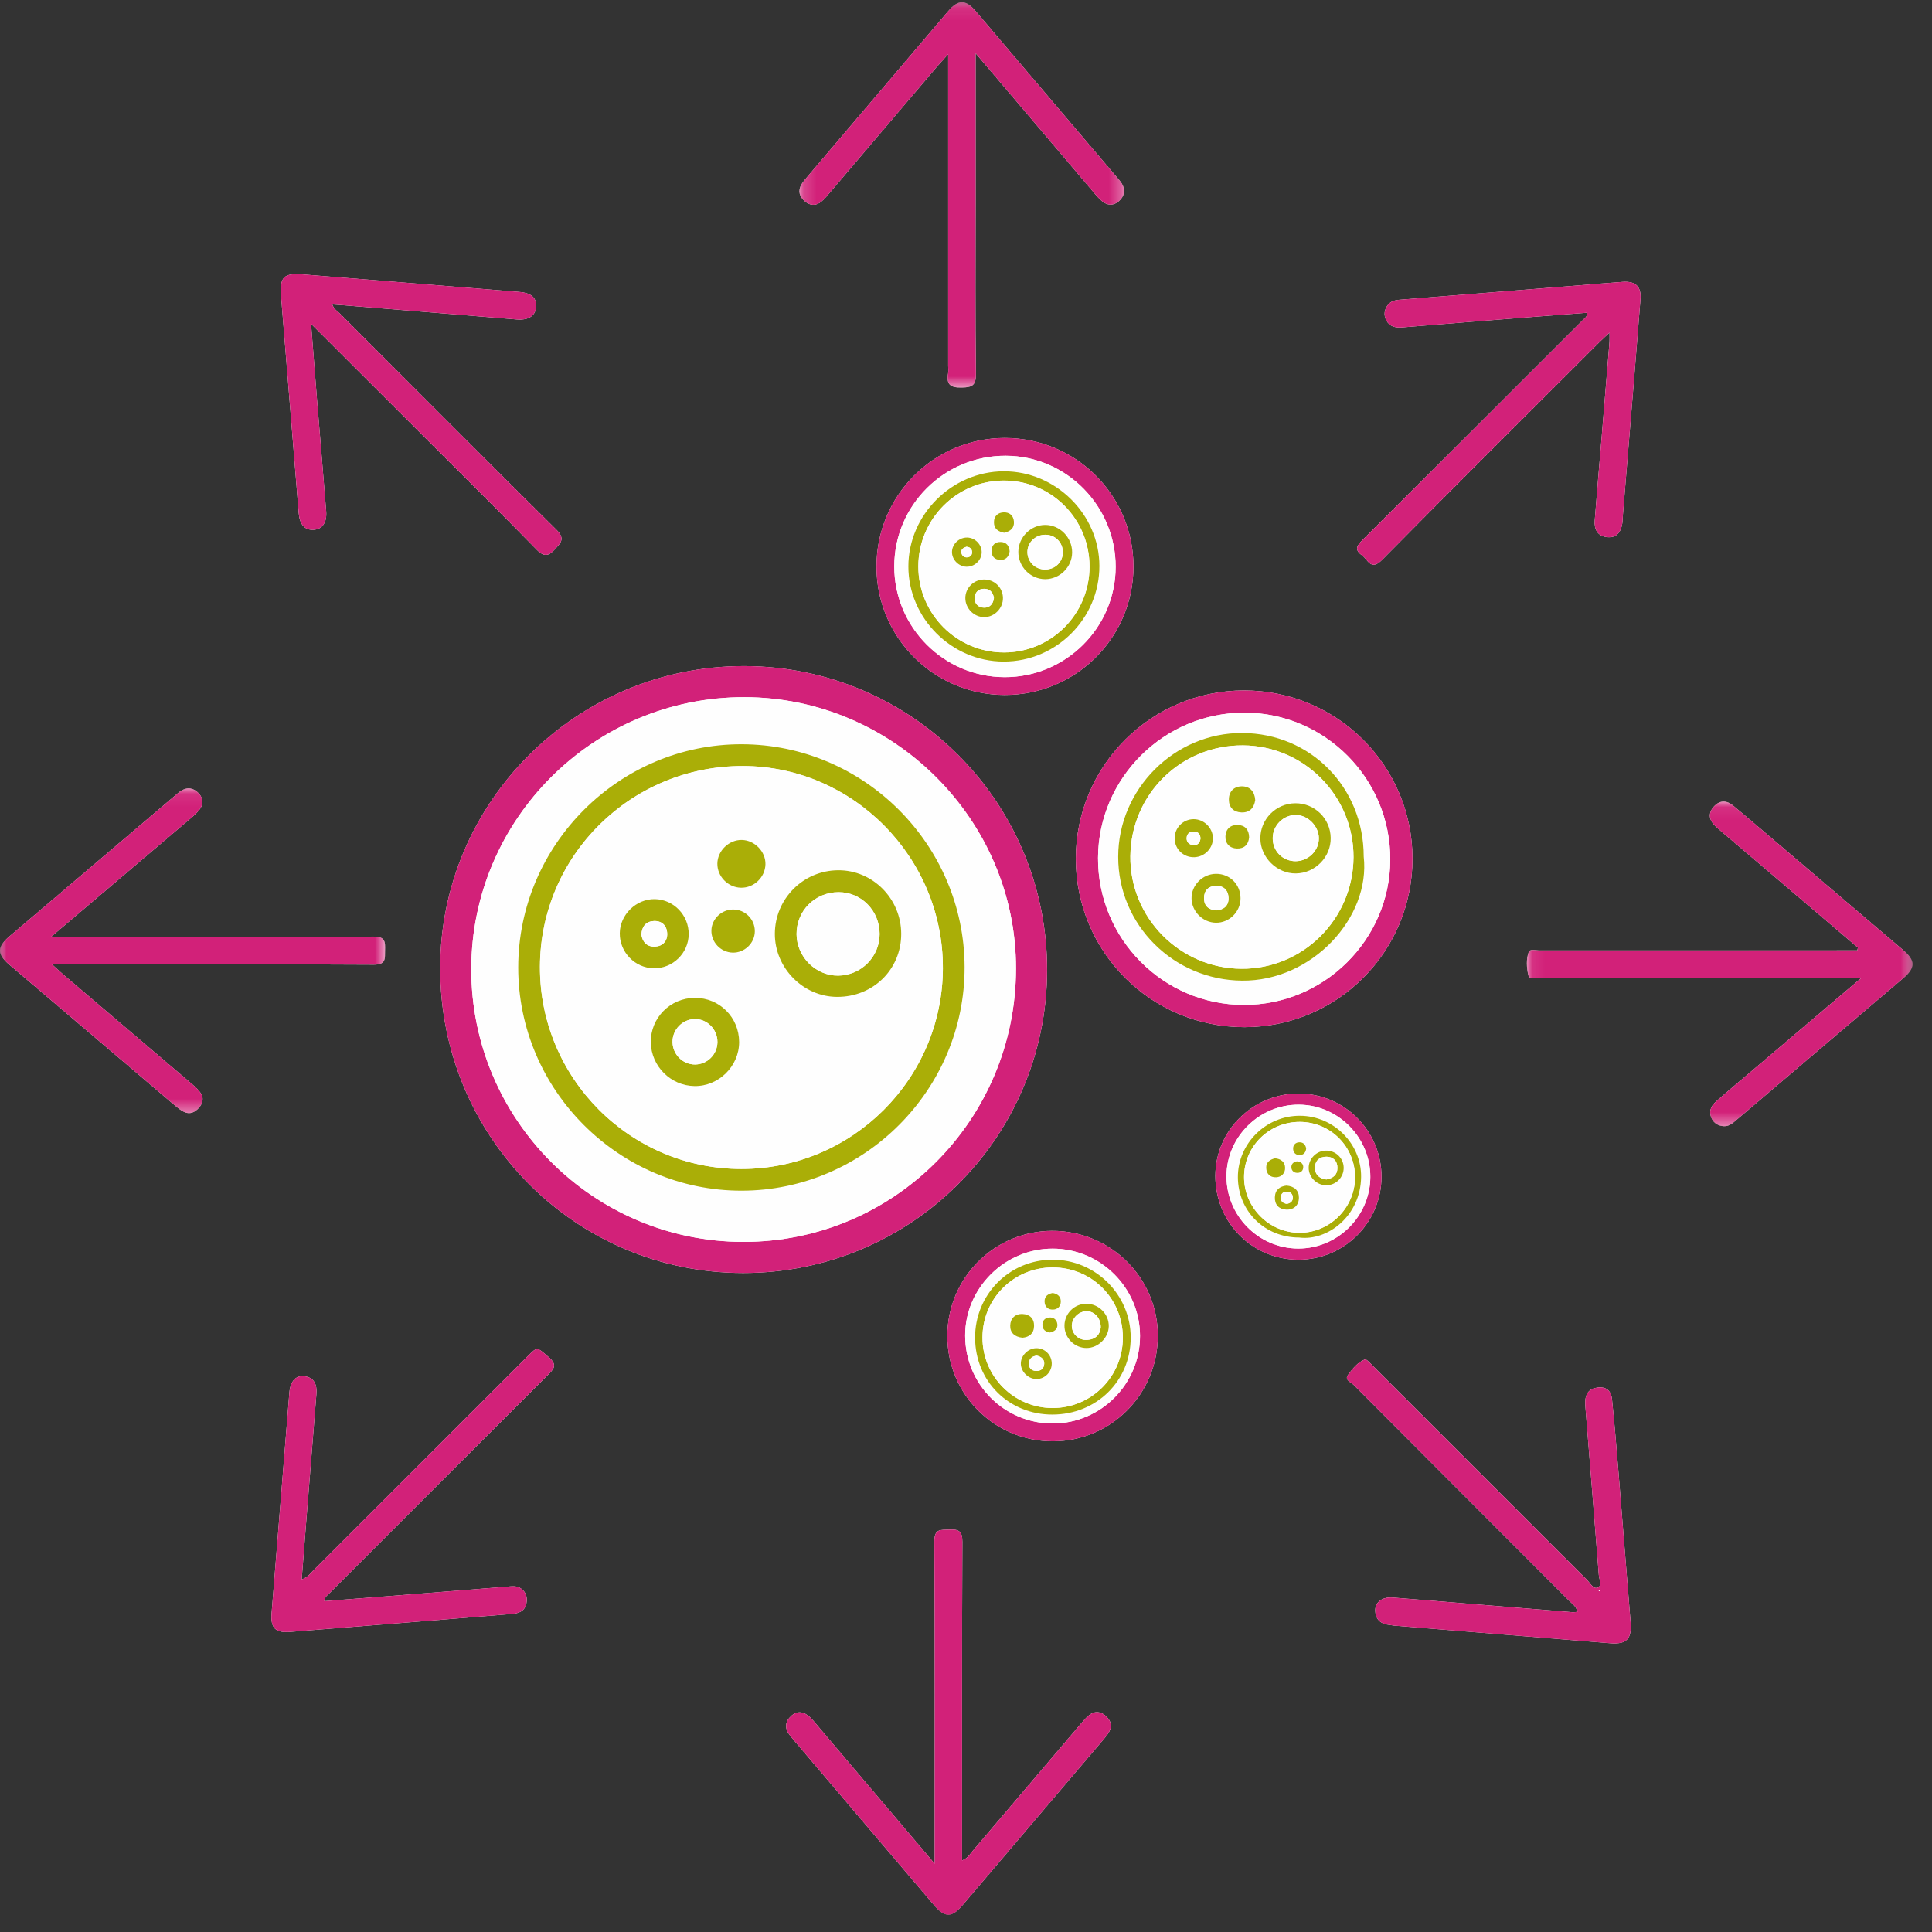 <svg xmlns="http://www.w3.org/2000/svg" xmlns:xlink="http://www.w3.org/1999/xlink" width="152" height="152" viewBox="0 0 152 152">
    <rect x="0" y="0" width="152" height="152" fill="#333333" stroke="none"/>
    <defs>
        <path id="62b3qs0z9a" d="M0 0.077L150.465 0.077 150.465 150.543 0 150.543z"/>
        <path id="wara7drobc" d="M0.075 0.067L30.414 0.067 30.414 25.606 0.075 25.606z"/>
        <path id="e57c06ocwe" d="M0 0.075L30.297 0.075 30.297 25.621 0 25.621z"/>
        <path id="1le6flbaag" d="M0.167 0.077L25.711 0.077 25.711 30.395 0.167 30.395z"/>
    </defs>
    <g fill="none" fill-rule="evenodd">
        <g>
            <g>
                <g>
                    <g>
                        <g>
                            <g>
                                <g transform="translate(-138 -1308) translate(59 464) translate(0 222) translate(0 124) translate(79 69) translate(0 429) translate(0 .097)">
                                    <mask id="36d2yg7amb" fill="#fff">
                                        <use xlink:href="#62b3qs0z9a"/>
                                    </mask>
                                    <path fill="#FEFEFE" d="M102.166 99.01c3.598-.006 6.52-2.93 6.523-6.53.004-3.599-2.915-6.532-6.508-6.542-3.606-.01-6.563 2.911-6.565 6.484-.002 3.664 2.911 6.593 6.55 6.588zm-19.383-2.27c-4.555.012-8.245 3.708-8.25 8.264-.006 4.596 3.708 8.304 8.308 8.293 4.588-.01 8.274-3.742 8.25-8.351-.025-4.543-3.744-8.216-8.308-8.205zm-3.73-62.379c-5.592.005-10.108 4.542-10.096 10.144.011 5.55 4.528 10.064 10.078 10.073 5.602.01 10.136-4.507 10.139-10.1.003-5.595-4.525-10.121-10.122-10.117zm32.075 33.083c-.009-7.303-5.94-13.22-13.25-13.22-7.306.002-13.234 5.924-13.24 13.229-.005 7.347 5.938 13.277 13.293 13.261 7.298-.015 13.205-5.956 13.197-13.27zM76.754 4.089c3.098 3.651 6.04 7.12 8.986 10.587.3.353.589.725.935 1.028.413.361.905.417 1.344.033.443-.388.556-.874.234-1.403-.105-.172-.246-.323-.377-.478C84.174 9.5 80.472 5.142 76.767.787c-.807-.95-1.368-.945-2.177.006-3.705 4.354-7.41 8.708-11.113 13.064-.15.177-.304.355-.421.552-.3.506-.167.955.253 1.32.431.374.902.386 1.339.011.24-.206.446-.455.652-.698 2.803-3.293 5.603-6.588 8.405-9.882.234-.274.482-.535.893-.99v24.506c0 .203.029.411-.005.608-.151.875.18 1.13 1.072 1.11.837-.018 1.125-.165 1.113-1.088-.056-4.47-.024-8.94-.024-13.41V4.088zM4.011 73.614c3.662-3.107 7.134-6.051 10.603-9 .353-.3.724-.59 1.024-.938.359-.418.4-.913.008-1.343-.397-.436-.886-.537-1.409-.207-.17.108-.32.25-.475.38C9.427 66.19 5.092 69.874.759 73.559c-1.004.854-1.01 1.4-.029 2.235 4.354 3.705 8.709 7.41 13.066 11.111.198.168.406.332.634.452.493.26.901.07 1.234-.313.32-.37.382-.803.086-1.199-.222-.297-.518-.545-.804-.789-3.291-2.804-6.587-5.603-9.88-8.406-.271-.23-.53-.475-.98-.879H5.28c8.042 0 16.083-.02 24.124.026.988.006.876-.483.89-1.114.015-.666.039-1.097-.912-1.092-8.07.045-16.14.025-24.21.024H4.01zm142.16.843l-.046.22h-1.003c-8.012 0-16.024-.002-24.036.003-.282 0-.722-.133-.814.121-.207.571-.168 1.22-.036 1.801.097.426.597.219.91.219 8.07.013 16.14.01 24.21.011h1.094l-9.32 7.914c-.73.62-1.465 1.233-2.178 1.873-.374.337-.517.778-.293 1.262.185.402.54.605.974.625.446.02.742-.288 1.051-.55 4.357-3.702 8.714-7.404 13.069-11.108.951-.81.948-1.37-.001-2.178-3.69-3.141-7.382-6.281-11.074-9.421-.774-.659-1.544-1.32-2.327-1.967-.534-.441-1.075-.428-1.534.104-.47.545-.336 1.073.158 1.53.34.317.7.611 1.053.912l10.143 8.63zm-72.635 72.074c-3.096-3.648-6.024-7.1-8.954-10.55-.282-.331-.549-.68-.863-.98-.45-.428-.981-.547-1.476-.091-.464.428-.531.947-.132 1.478.105.139.216.273.329.406 3.683 4.334 7.366 8.67 11.05 13.003.847.995 1.393.994 2.237.002 3.685-4.332 7.37-8.665 11.054-13 .168-.198.344-.398.47-.622.29-.516.125-.956-.3-1.309-.41-.34-.858-.354-1.271-.018-.245.2-.454.449-.66.691-2.822 3.315-5.639 6.634-8.462 9.947-.229.268-.405.608-.866.789v-1.032c0-8.012-.016-16.024.023-24.036.004-.869-.31-1.001-1.042-.963-.651.035-1.168-.095-1.162.933.048 8.07.025 16.14.025 24.21v1.142zm53.093-120.457c0 .35.013.54-.002.73-.2 2.458-.403 4.916-.607 7.374-.185 2.227-.386 4.452-.555 6.68-.051.684.22 1.226.975 1.303.76.076 1.09-.408 1.195-1.09.03-.2.026-.406.042-.608l.442-5.38c.317-3.875.645-7.75.944-11.627.079-1.018-.385-1.446-1.402-1.376-1.124.077-2.245.18-3.368.27-4.633.37-9.266.738-13.9 1.114-.429.034-.89.037-1.192.42-.294.371-.359.804-.133 1.225.267.497.721.595 1.262.55 3.568-.296 7.138-.576 10.707-.859 1.272-.1 2.545-.195 3.82-.292.023.327-.16.409-.274.523-5.79 5.789-11.58 11.58-17.386 17.352-.45.446-.66.771-.043 1.208.48.34.689 1.262 1.587.352 5.673-5.742 11.398-11.432 17.108-17.138.217-.216.447-.42.78-.73zm-2.52 100.64c-.169.014-.28.038-.389.029-2.733-.221-5.465-.445-8.198-.669-1.985-.162-3.969-.334-5.954-.484-.798-.06-1.37.35-1.37.99.002.726.426 1.102 1.141 1.165.115.01.228.044.343.053 5.666.464 11.332.929 16.999 1.385 1.309.106 1.713-.346 1.604-1.675-.33-3.991-.64-7.984-.966-11.976-.152-1.85-.305-3.701-.495-5.549-.064-.623-.42-.998-1.122-.915-.667.08-.965.467-.982 1.104-.007.26.018.523.04.783.343 4.281.693 8.562 1.025 12.844.026.345.288.86-.096 1.013-.34.136-.591-.372-.847-.627-5.61-5.6-11.212-11.206-16.82-16.808-.201-.201-.516-.568-.644-.517-.572.227-.969.736-1.324 1.214-.297.4.242.58.451.79 5.655 5.679 11.323 11.342 16.985 17.013.217.218.51.384.62.837zM24.474 25.38l8.977 8.965c2.936 2.934 5.89 5.853 8.792 8.82.582.596.957.46 1.408-.043.423-.47.861-.814.138-1.529C38.09 35.961 32.44 30.28 26.78 24.61c-.216-.216-.514-.372-.636-.756.35.025.663.044.974.07 4.517.371 9.034.748 13.551 1.113.9.073 1.438-.284 1.501-.938.073-.753-.344-1.148-1.325-1.229-5.67-.462-11.338-.924-17.008-1.377-1.533-.123-1.847.212-1.721 1.756L23.5 40.254c.074.91.469 1.365 1.161 1.33.688-.035 1.072-.563 1.002-1.454-.23-2.893-.478-5.784-.713-8.676-.16-1.958-.308-3.916-.478-6.075zm-.738 98.785c.125-1.593.24-3.095.36-4.597.264-3.326.531-6.652.797-9.979.057-.72-.143-1.303-.943-1.41-.683-.09-1.11.408-1.184 1.3-.47 5.785-.937 11.57-1.399 17.355-.092 1.152.309 1.548 1.445 1.458 3.282-.26 6.563-.525 9.845-.79 2.534-.204 5.067-.411 7.6-.62.557-.045 1.042-.222 1.16-.846.084-.452-.02-.868-.427-1.156-.337-.239-.714-.177-1.087-.147-3.166.253-6.333.508-9.5.76-1.62.13-3.241.253-4.886.38.042-.359.239-.46.378-.6 5.707-5.708 11.412-11.419 17.13-17.118.485-.483.91-.825.143-1.48-.925-.789-.877-.846-1.631-.092-5.627 5.625-11.252 11.251-16.882 16.873-.238.237-.43.541-.92.71zm34.727-24.109c13.197.012 23.901-10.652 23.917-23.83.016-13.192-10.655-23.902-23.83-23.918-13.153-.015-23.904 10.658-23.918 23.744-.014 13.28 10.622 23.993 23.83 24.004z" mask="url(#36d2yg7amb)"/>
                                </g>
                                <path fill="#D22179" d="M58.47 97.706c11.85.018 21.447-9.594 21.463-21.5.016-11.685-9.628-21.333-21.348-21.356-11.832-.023-21.485 9.568-21.508 21.37-.023 11.823 9.58 21.467 21.392 21.486m-.007 2.446c-13.209-.012-23.845-10.725-23.83-24.004.013-13.086 10.764-23.76 23.917-23.744 13.175.016 23.846 10.726 23.83 23.918-.016 13.177-10.72 23.842-23.917 23.83M23.735 124.261c.49-.168.681-.472.92-.71 5.63-5.621 11.254-11.247 16.88-16.872.755-.754.707-.697 1.632.093.767.653.342.996-.144 1.48-5.716 5.698-11.422 11.409-17.129 17.118-.14.14-.336.24-.378.6 1.645-.128 3.266-.252 4.887-.381 3.166-.252 6.333-.507 9.5-.76.372-.03.75-.092 1.086.147.406.287.511.704.426 1.156-.117.624-.602.8-1.158.847-2.534.208-5.067.415-7.601.62-3.282.264-6.563.529-9.845.789-1.136.09-1.537-.307-1.445-1.458.462-5.786.93-11.57 1.4-17.355.072-.893.5-1.39 1.183-1.3.8.107 1 .69.943 1.41-.266 3.327-.533 6.653-.797 9.98-.12 1.5-.236 3.003-.36 4.596M24.473 25.476c.17 2.159.319 4.117.478 6.075.235 2.892.484 5.783.713 8.676.07.891-.314 1.418-1.002 1.454-.692.035-1.087-.42-1.16-1.33l-1.386-17.006c-.126-1.544.188-1.879 1.721-1.756 5.67.452 11.339.915 17.008 1.377.98.08 1.398.476 1.325 1.229-.063.653-.6 1.01-1.5.938-4.518-.365-9.035-.742-13.552-1.113-.311-.026-.623-.045-.974-.07.122.384.42.54.636.756 5.66 5.67 11.31 11.351 17.008 16.983.723.715.285 1.058-.138 1.529-.451.503-.826.638-1.408.043-2.903-2.967-5.856-5.886-8.792-8.82l-8.977-8.965M125.88 125.134l-.054-.055-.051.056.079.055.025-.056m-1.769 1.677c-.11-.454-.403-.62-.62-.837-5.662-5.67-11.33-11.335-16.985-17.013-.209-.21-.748-.39-.45-.79.354-.478.75-.988 1.323-1.214.128-.05.442.315.644.517 5.608 5.602 11.21 11.208 16.82 16.808.256.255.507.763.847.627.384-.154.122-.668.095-1.013-.33-4.282-.681-8.563-1.025-12.844-.02-.26-.046-.522-.039-.783.017-.637.315-1.025.982-1.104.703-.083 1.059.292 1.122.915.19 1.847.343 3.698.495 5.549.326 3.992.637 7.985.966 11.976.11 1.328-.295 1.78-1.604 1.675-5.667-.457-11.333-.922-16.999-1.385-.115-.01-.228-.043-.343-.053-.714-.063-1.14-.44-1.14-1.165-.002-.64.571-1.05 1.369-.99 1.985.15 3.969.322 5.954.484 2.733.224 5.465.448 8.198.669.109.008.22-.016.39-.029M126.629 26.171c-.333.312-.563.515-.78.731-5.71 5.706-11.435 11.396-17.108 17.138-.898.91-1.108-.013-1.587-.353-.616-.436-.407-.76.043-1.207 5.807-5.773 11.596-11.563 17.386-17.352.115-.115.297-.196.274-.523-1.275.097-2.547.191-3.82.292-3.57.283-7.139.563-10.708.859-.54.044-.994-.053-1.26-.55-.227-.421-.162-.854.132-1.226.302-.382.763-.385 1.193-.42 4.632-.375 9.266-.743 13.899-1.114 1.123-.09 2.244-.193 3.368-.27 1.017-.07 1.48.36 1.402 1.377-.299 3.877-.627 7.752-.944 11.627l-.441 5.38c-.017.202-.013.407-.044.607-.103.683-.435 1.167-1.194 1.09-.754-.076-1.027-.618-.975-1.302.17-2.228.37-4.453.555-6.68.205-2.458.407-4.916.607-7.375.015-.189.002-.38.002-.729M73.536 146.628v-1.142c0-8.07.023-16.14-.025-24.21-.006-1.028.51-.899 1.162-.933.733-.038 1.046.094 1.042.963-.039 8.012-.023 16.024-.023 24.036v1.032c.46-.18.637-.52.866-.789 2.823-3.313 5.64-6.632 8.462-9.947.206-.242.415-.491.66-.69.414-.338.86-.324 1.27.017.426.353.591.793.301 1.308-.126.225-.302.425-.47.623-3.683 4.335-7.368 8.668-11.055 13-.843.992-1.389.993-2.236-.002-3.685-4.333-7.367-8.669-11.05-13.004-.113-.132-.224-.266-.329-.405-.399-.531-.332-1.05.132-1.478.495-.456 1.025-.337 1.476.092.314.298.581.647.863.979 2.93 3.45 5.858 6.902 8.954 10.55" transform="translate(-138 -1308) translate(59 464) translate(0 222) translate(0 124) translate(79 69) translate(0 429)"/>
                                <g transform="translate(-138 -1308) translate(59 464) translate(0 222) translate(0 124) translate(79 69) translate(0 429) translate(120.051 62.998)">
                                    <mask id="xwe9aevmrd" fill="#fff">
                                        <use xlink:href="#wara7drobc"/>
                                    </mask>
                                    <path fill="#D22179" d="M26.12 11.557l-10.143-8.63c-.354-.3-.714-.595-1.054-.91-.493-.459-.628-.986-.157-1.532.459-.532 1-.545 1.533-.104.783.647 1.554 1.309 2.327 1.967 3.692 3.14 7.384 6.28 11.074 9.422.95.808.953 1.368.002 2.177-4.355 3.705-8.712 7.407-13.07 11.108-.308.263-.604.57-1.05.55-.435-.02-.789-.223-.975-.625-.224-.483-.08-.925.294-1.262.712-.64 1.449-1.252 2.178-1.873l9.32-7.913h-1.095c-8.07-.001-16.14 0-24.21-.012-.312 0-.812.208-.91-.219-.131-.581-.17-1.23.036-1.8.093-.255.533-.121.815-.122 8.012-.004 16.024-.004 24.036-.004h1.003l.046-.218" mask="url(#xwe9aevmrd)"/>
                                </g>
                                <g transform="translate(-138 -1308) translate(59 464) translate(0 222) translate(0 124) translate(79 69) translate(0 429) translate(0 61.952)">
                                    <mask id="v7zi0rrjtf" fill="#fff">
                                        <use xlink:href="#e57c06ocwe"/>
                                    </mask>
                                    <path fill="#D22179" d="M4.01 11.759h1.16c8.071 0 16.141.02 24.211-.024.95-.005.927.426.912 1.092-.014.63.098 1.12-.89 1.114-8.041-.046-16.082-.026-24.124-.026H4.087c.449.404.708.648.979.879 3.293 2.802 6.589 5.602 9.88 8.406.286.244.582.492.804.789.296.396.234.828-.086 1.198-.333.385-.741.574-1.234.314-.228-.12-.437-.284-.634-.452C9.439 21.347 5.084 17.643.73 13.938c-.981-.835-.975-1.382.029-2.236C5.092 8.017 9.427 4.335 13.762.652c.155-.132.305-.273.475-.381.523-.33 1.012-.23 1.409.207.391.43.35.924-.008 1.342-.3.35-.67.64-1.024.94-3.47 2.947-6.941 5.892-10.603 8.999" mask="url(#v7zi0rrjtf)"/>
                                </g>
                                <g transform="translate(-138 -1308) translate(59 464) translate(0 222) translate(0 124) translate(79 69) translate(0 429) translate(62.726 .097)">
                                    <mask id="hnhmufpoqh" fill="#fff">
                                        <use xlink:href="#1le6flbaag"/>
                                    </mask>
                                    <path fill="#D22179" d="M14.028 4.09v11.805c0 4.47-.033 8.942.024 13.412.011.922-.277 1.069-1.113 1.087-.892.019-1.224-.235-1.072-1.11.034-.197.004-.405.004-.608V4.17c-.41.455-.659.716-.892.99-2.803 3.294-5.602 6.59-8.405 9.882-.207.243-.412.492-.652.698-.438.376-.908.363-1.34-.012-.42-.364-.553-.813-.253-1.319.118-.198.272-.375.422-.552C4.454 9.502 8.158 5.147 11.863.793c.81-.951 1.37-.955 2.178-.006 3.705 4.355 7.406 8.712 11.108 13.07.132.154.273.305.378.477.321.529.209 1.015-.235 1.403-.438.384-.93.328-1.343-.033-.347-.303-.636-.675-.936-1.028-2.945-3.467-5.887-6.936-8.985-10.587" mask="url(#hnhmufpoqh)"/>
                                </g>
                                <path fill="#D22179" d="M97.856 79.062c6.32.01 11.499-5.126 11.523-11.425.024-6.362-5.126-11.557-11.469-11.567-6.318-.01-11.499 5.128-11.523 11.426-.023 6.363 5.127 11.557 11.47 11.566m13.271-11.521c.009 7.314-5.9 13.255-13.197 13.27-7.355.015-13.298-5.914-13.292-13.261.005-7.305 5.933-13.227 13.24-13.228 7.31-.002 13.24 5.916 13.25 13.219M87.773 44.613c.014-4.797-3.872-8.735-8.639-8.756-4.837-.02-8.773 3.884-8.777 8.707-.003 4.784 3.902 8.702 8.684 8.71 4.791.01 8.72-3.887 8.732-8.66m-8.721-10.156c5.597-.004 10.125 4.522 10.122 10.117-.003 5.592-4.537 10.11-10.139 10.1-5.55-.009-10.067-4.523-10.078-10.073-.012-5.602 4.504-10.14 10.095-10.144M89.69 105.1c-.006-3.772-3.097-6.86-6.872-6.863-3.773-.002-6.894 3.102-6.885 6.85.01 3.837 3.099 6.922 6.916 6.907 3.77-.015 6.847-3.116 6.841-6.894m-6.907-8.262c4.564-.012 8.283 3.662 8.308 8.205.025 4.609-3.662 8.341-8.25 8.351-4.6.01-8.314-3.697-8.309-8.293.005-4.556 3.696-8.252 8.25-8.263M107.81 92.604c.014-3.099-2.515-5.669-5.602-5.693-3.1-.025-5.681 2.497-5.715 5.582-.034 3.14 2.517 5.73 5.647 5.736 3.097.006 5.655-2.533 5.67-5.625m-5.644 6.503c-3.639.005-6.552-2.925-6.55-6.588.002-3.573 2.96-6.494 6.565-6.484 3.593.01 6.512 2.943 6.508 6.542-.004 3.6-2.925 6.524-6.523 6.53" transform="translate(-138 -1308) translate(59 464) translate(0 222) translate(0 124) translate(79 69) translate(0 429)"/>
                                <path fill="#FEFEFE" d="M58.345 93.678c9.65-.007 17.571-7.95 17.545-17.595-.027-9.627-7.907-17.507-17.528-17.529-9.641-.022-17.58 7.901-17.59 17.555-.01 9.646 7.923 17.577 17.573 17.57m.124 4.027c-11.812-.019-21.415-9.663-21.392-21.485.023-11.803 9.676-21.395 21.508-21.37 11.72.022 21.364 9.67 21.348 21.355-.016 11.906-9.612 21.519-21.464 21.5M125.88 125.134c-.01.018-.018.037-.026.056l-.08-.055.052-.056.053.055zM107.29 67.389c0-5.446-4.171-9.691-9.553-9.72-5.324-.028-9.76 4.4-9.763 9.742-.003 5.372 4.363 9.693 9.742 9.741 5.522.05 10.118-4.962 9.574-9.763m-9.434 11.673c-6.342-.009-11.493-5.203-11.469-11.566.024-6.298 5.205-11.435 11.523-11.426 6.343.01 11.494 5.205 11.47 11.567-.025 6.3-5.204 11.434-11.524 11.425M78.96 52.05c4.133.01 7.539-3.39 7.534-7.522-.005-4.06-3.438-7.46-7.524-7.449-4.085.012-7.501 3.42-7.503 7.485-.002 4.076 3.402 7.476 7.493 7.486m8.813-7.437c-.013 4.774-3.941 8.67-8.732 8.662-4.781-.009-8.687-3.927-8.684-8.711.004-4.823 3.94-8.728 8.777-8.707 4.767.02 8.653 3.96 8.64 8.756M82.798 111.292c3.469-.003 6.16-2.65 6.16-6.058 0-3.375-2.768-6.132-6.153-6.127-3.399.006-6.11 2.747-6.09 6.16.02 3.413 2.661 6.03 6.083 6.025m6.892-6.192c.006 3.778-3.07 6.879-6.84 6.894-3.818.015-6.908-3.07-6.917-6.906-.009-3.749 3.112-6.853 6.885-6.85 3.775.002 6.866 3.09 6.872 6.862M102.213 97.363c2.21.286 4.837-1.672 4.872-4.766.03-2.626-2.171-4.804-4.81-4.815-2.675-.013-4.896 2.187-4.885 4.84.01 2.671 2.115 4.74 4.823 4.74m5.597-4.758c-.015 3.092-2.573 5.63-5.67 5.625-3.13-.006-5.68-2.597-5.647-5.736.034-3.085 2.615-5.607 5.715-5.582 3.087.024 5.616 2.594 5.602 5.693" transform="translate(-138 -1308) translate(59 464) translate(0 222) translate(0 124) translate(79 69) translate(0 429)"/>
                                <path fill="#AAAE07" d="M74.18 76.147c.016-8.688-7.076-15.856-15.71-15.88-8.812-.026-15.956 7.025-15.99 15.779-.033 8.764 7.088 15.92 15.845 15.923 8.725.003 15.84-7.097 15.856-15.822M58.345 93.678c-9.65.007-17.583-7.923-17.573-17.569.01-9.654 7.948-17.577 17.59-17.555 9.621.022 17.501 7.902 17.528 17.529.026 9.644-7.895 17.588-17.545 17.595M106.487 67.442c.02-4.82-3.881-8.767-8.693-8.798-4.88-.03-8.81 3.834-8.863 8.717-.054 4.831 3.888 8.826 8.738 8.856 4.836.03 8.799-3.913 8.818-8.775m.803-.053c.544 4.8-4.052 9.813-9.574 9.763-5.38-.048-9.745-4.369-9.742-9.74.003-5.344 4.44-9.771 9.763-9.743 5.381.029 9.553 4.274 9.553 9.72M85.718 44.572c0-3.741-3.003-6.761-6.728-6.764-3.715-.003-6.74 3.03-6.74 6.758-.003 3.731 3.016 6.763 6.734 6.764 3.725.001 6.734-3.018 6.734-6.758M78.96 52.05c-4.091-.01-7.495-3.41-7.493-7.486.002-4.065 3.418-7.474 7.503-7.485 4.086-.011 7.52 3.388 7.524 7.45.005 4.13-3.4 7.53-7.534 7.52M88.34 105.246c.002-3.076-2.437-5.524-5.511-5.53-3.067-.008-5.528 2.444-5.533 5.512-.005 3.059 2.466 5.544 5.515 5.548 3.054.004 5.527-2.47 5.529-5.53m-5.542 6.046c-3.422.005-6.063-2.612-6.083-6.025-.02-3.413 2.691-6.154 6.09-6.16 3.385-.005 6.153 2.752 6.153 6.128 0 3.407-2.691 6.054-6.16 6.057M102.263 88.266c-2.42-.008-4.38 1.927-4.387 4.332-.006 2.391 1.966 4.382 4.352 4.393 2.386.01 4.371-1.964 4.38-4.357.009-2.417-1.924-4.36-4.345-4.368m-.05 9.097c-2.708-.001-4.812-2.07-4.823-4.74-.01-2.654 2.21-4.854 4.886-4.841 2.638.011 4.839 2.19 4.809 4.815-.035 3.094-2.662 5.052-4.872 4.766" transform="translate(-138 -1308) translate(59 464) translate(0 222) translate(0 124) translate(79 69) translate(0 429)"/>
                                <path fill="#FEFEFE" d="M59.386 73.27c.006-.945-.76-1.716-1.706-1.715-.908 0-1.68.737-1.71 1.63-.03.936.73 1.738 1.67 1.763.939.024 1.74-.746 1.746-1.678m-1.092-3.428c1.024.02 1.9-.817 1.927-1.838.027-.998-.845-1.9-1.855-1.921-1.007-.021-1.91.844-1.927 1.848-.018 1.016.831 1.892 1.855 1.911m-4.112 3.662c.014-1.499-1.183-2.74-2.664-2.764-1.465-.023-2.744 1.222-2.757 2.684-.015 1.491 1.192 2.734 2.676 2.756 1.489.022 2.732-1.19 2.745-2.676m3.97 8.474c-.006-1.941-1.547-3.478-3.484-3.472-1.932.005-3.49 1.574-3.466 3.49.024 1.883 1.564 3.426 3.442 3.449 1.905.023 3.512-1.565 3.507-3.467m12.752-8.52c-.01-2.76-2.247-5.009-4.964-4.99-2.747.017-4.966 2.243-4.977 4.99-.011 2.692 2.224 4.96 4.897 4.971 2.84.012 5.055-2.171 5.044-4.97m3.278 2.688c-.016 8.725-7.131 15.825-15.856 15.822-8.757-.003-15.878-7.16-15.845-15.923.034-8.754 7.178-15.804 15.99-15.78 8.634.025 15.726 7.193 15.71 15.881M98.274 65.87c-.013-.59-.317-.945-.892-.966-.575-.022-.949.326-.97.89-.022.567.33.944.9.963.565.02.915-.297.962-.887m.481-2.92c-.041-.67-.414-1.078-1.033-1.084-.617-.006-1.043.382-1.04 1.043.002.609.36.977.972 1.007.66.033 1.005-.346 1.101-.966m-3.329 2.978c-.017-.804-.707-1.478-1.513-1.48-.85-.001-1.535.714-1.498 1.566.036.824.715 1.452 1.543 1.428.818-.024 1.485-.712 1.468-1.514m2.172 4.746c-.002-1.095-.84-1.932-1.93-1.925-1.065.008-1.947.904-1.923 1.952.024 1.017.887 1.876 1.906 1.895 1.06.02 1.948-.857 1.947-1.922m4.308-7.477c-1.52.01-2.758 1.26-2.748 2.774.01 1.49 1.31 2.767 2.797 2.747 1.516-.02 2.757-1.286 2.737-2.792-.02-1.528-1.256-2.739-2.786-2.729m4.581 4.245c-.02 4.862-3.982 8.806-8.818 8.775-4.85-.03-8.792-4.025-8.738-8.856.054-4.883 3.983-8.748 8.863-8.717 4.812.03 8.712 3.978 8.693 8.798M79.432 43.378c-.03-.44-.254-.722-.692-.737-.433-.015-.713.228-.731.676-.018.448.241.713.675.733.44.02.683-.243.748-.672m-.43-1.465c.478-.109.808-.351.768-.88-.037-.48-.356-.74-.805-.725-.445.015-.76.284-.766.768-.007.528.336.751.803.837m-2.898.377c-.627-.019-1.185.496-1.206 1.11-.021.612.508 1.167 1.13 1.186.63.02 1.183-.491 1.205-1.111.021-.618-.502-1.166-1.13-1.185m2.804 4.743c-.018-.828-.696-1.467-1.53-1.44-.79.026-1.427.676-1.43 1.458-.002.81.687 1.505 1.491 1.5.807-.004 1.486-.706 1.47-1.518m5.442-3.554c.013-1.183-.96-2.184-2.121-2.18-1.132.002-2.093.956-2.112 2.094-.02 1.182.948 2.176 2.116 2.174 1.143-.003 2.103-.95 2.117-2.088m1.368 1.093c0 3.74-3.009 6.76-6.734 6.758-3.719-.001-6.737-3.033-6.735-6.764.002-3.729 3.026-6.76 6.741-6.758 3.725.003 6.729 3.023 6.728 6.764M82.608 104.835c.349-.077.612-.27.58-.635-.029-.348-.275-.578-.65-.544-.323.03-.528.243-.526.575.003.375.241.557.596.604m.214-3.11c-.38.074-.654.26-.64.682.013.416.285.644.674.626.345-.016.59-.242.6-.618.012-.42-.25-.615-.634-.69m-2.375 3.52c.51-.048.889-.31.907-.908.018-.596-.339-.933-.903-.956-.576-.024-.952.335-.972.898-.02.564.332.9.968.967m1.068.825c-.649.014-1.218.599-1.201 1.235.017.637.616 1.205 1.254 1.192.658-.015 1.192-.578 1.177-1.244-.015-.675-.557-1.197-1.23-1.183m3.97-.016c.91 0 1.727-.798 1.747-1.706.02-.956-.788-1.775-1.754-1.775-.944 0-1.711.75-1.73 1.694-.021.971.772 1.787 1.737 1.787m2.855-.809c-.002 3.06-2.475 5.534-5.529 5.53-3.05-.004-5.52-2.49-5.515-5.548.005-3.068 2.466-5.52 5.533-5.513 3.074.007 5.513 2.455 5.51 5.531M102.038 91.368c-.224.027-.42.168-.439.412-.021.29.172.493.464.496.293.004.486-.197.47-.488-.015-.247-.202-.395-.495-.42m.725-1.015c-.053-.292-.216-.481-.517-.483-.302-.002-.503.19-.51.478-.006.335.215.55.55.528.284-.018.453-.224.477-.523m-2.451.777c-.4.096-.705.305-.691.753.014.478.31.757.779.739.43-.016.712-.328.706-.737-.006-.456-.321-.716-.794-.755m.907 2.146c-.52.053-.897.323-.92.912-.022.587.314.942.88.975.62.036 1.009-.338 1.013-.94.004-.554-.354-.893-.973-.947m4.495-1.421c-.017-.76-.654-1.355-1.423-1.33-.724.025-1.325.632-1.33 1.346-.004.749.635 1.383 1.39 1.38.763-.004 1.38-.637 1.363-1.396m-3.45-3.59c2.42.009 4.353 1.952 4.344 4.37-.009 2.392-1.994 4.367-4.38 4.356-2.386-.011-4.358-2.002-4.352-4.393.007-2.405 1.967-4.34 4.387-4.332" transform="translate(-138 -1308) translate(59 464) translate(0 222) translate(0 124) translate(79 69) translate(0 429)"/>
                                <path fill="#AAAE07" d="M69.205 73.482c-.001-1.826-1.437-3.29-3.226-3.29-1.859.002-3.32 1.461-3.31 3.304.012 1.788 1.509 3.278 3.277 3.26 1.804-.017 3.26-1.48 3.259-3.274m1.698-.024c.011 2.8-2.204 4.983-5.044 4.971-2.673-.01-4.908-2.28-4.897-4.97.011-2.748 2.23-4.974 4.977-4.992 2.717-.018 4.953 2.23 4.964 4.991M52.911 81.989c.017.977.809 1.765 1.771 1.76.967-.004 1.759-.798 1.762-1.768.003-1.01-.83-1.84-1.815-1.807-.963.032-1.734.848-1.718 1.815m5.24-.01c.005 1.9-1.602 3.49-3.507 3.466-1.878-.023-3.418-1.566-3.442-3.449-.024-1.916 1.533-3.485 3.466-3.49 1.937-.006 3.478 1.531 3.483 3.472M50.46 73.536c.088.58.445.972 1.081.939.588-.031.974-.435.951-1.025-.023-.623-.419-1.026-1.071-.986-.593.036-.922.41-.962 1.072m3.723-.032c-.013 1.486-1.256 2.698-2.745 2.676-1.484-.022-2.69-1.265-2.676-2.756.013-1.462 1.292-2.707 2.757-2.684 1.48.023 2.678 1.265 2.664 2.764M58.294 69.842c-1.024-.019-1.873-.895-1.855-1.91.018-1.005.92-1.87 1.927-1.849 1.01.021 1.882.923 1.855 1.92-.026 1.023-.903 1.859-1.927 1.84M59.386 73.27c-.006.932-.807 1.702-1.746 1.678-.94-.025-1.7-.827-1.67-1.763.03-.893.802-1.63 1.71-1.63.946 0 1.712.77 1.706 1.715M101.94 67.754c1.01-.01 1.843-.849 1.82-1.835-.02-.936-.87-1.788-1.792-1.8-.995-.012-1.832.817-1.838 1.82-.005 1.026.79 1.824 1.81 1.815m-.034-4.557c1.53-.01 2.766 1.201 2.786 2.73.02 1.505-1.221 2.77-2.737 2.791-1.487.02-2.788-1.258-2.797-2.747-.01-1.515 1.228-2.764 2.748-2.774M95.69 71.627c.618-.055.99-.39.966-.999-.024-.6-.414-.966-1.021-.936-.555.028-.905.369-.909.953-.004.633.361.934.964.982m1.908-.953c0 1.065-.888 1.942-1.947 1.922-1.019-.02-1.882-.878-1.906-1.895-.024-1.048.858-1.944 1.923-1.952 1.09-.007 1.928.83 1.93 1.925M94.445 65.994c.009-.342-.17-.556-.498-.574-.315-.017-.567.15-.588.492-.021.334.187.545.508.577.334.033.532-.155.578-.495m.981-.066c.017.802-.65 1.49-1.468 1.514-.828.024-1.507-.604-1.542-1.428-.038-.852.646-1.567 1.497-1.566.806.002 1.496.676 1.513 1.48M98.755 62.95c-.096.62-.44.999-1.101.966-.612-.03-.97-.398-.972-1.007-.003-.661.423-1.05 1.04-1.043.62.006.992.414 1.033 1.084M98.274 65.87c-.047.59-.397.907-.962.887-.57-.02-.922-.396-.9-.962.021-.565.395-.913.97-.891.575.021.88.376.892.966M83.619 43.44c-.005-.769-.601-1.365-1.368-1.371-.808-.006-1.446.63-1.42 1.413.027.757.65 1.339 1.419 1.326.778-.013 1.374-.609 1.369-1.369m.73.04c-.013 1.138-.973 2.085-2.116 2.088-1.168.002-2.136-.992-2.116-2.174.019-1.138.98-2.092 2.112-2.095 1.161-.003 2.134.998 2.12 2.18M78.198 47.05c-.072-.453-.324-.735-.795-.727-.435.008-.703.291-.722.704-.022.468.286.772.736.78.45.01.722-.288.78-.756m.71-.018c.017.812-.662 1.514-1.469 1.519-.804.004-1.493-.69-1.49-1.501.002-.782.64-1.432 1.428-1.458.835-.027 1.513.612 1.531 1.44M76.028 43.017c-.227.07-.435.2-.392.464.038.237.217.403.49.364.226-.033.361-.193.353-.411-.01-.26-.176-.404-.451-.417m.076-.727c.627.019 1.15.567 1.129 1.185-.022.62-.575 1.13-1.204 1.111-.624-.019-1.152-.574-1.131-1.186.021-.614.58-1.129 1.206-1.11M79.002 41.913c-.467-.086-.81-.31-.803-.837.006-.484.321-.753.766-.768.449-.015.769.245.805.724.04.53-.29.772-.768.881M79.432 43.378c-.065.429-.309.692-.748.672-.434-.02-.693-.285-.675-.733.018-.448.298-.691.731-.676.438.015.661.297.692.737M86.602 104.417c-.004-.723-.49-1.237-1.084-1.255-.618-.02-1.191.53-1.193 1.145-.003.631.54 1.151 1.192 1.113.688-.041 1.04-.436 1.085-1.003m-1.117 1.638c-.965 0-1.758-.815-1.738-1.787.02-.944.787-1.695 1.73-1.694.966 0 1.776.82 1.755 1.775-.02.908-.837 1.705-1.747 1.706M81.566 106.654c-.336.045-.59.205-.613.585-.022.38.176.602.558.62.376.019.62-.19.642-.55.022-.364-.226-.569-.587-.655m-.05-.583c.672-.014 1.214.508 1.23 1.183.014.666-.52 1.23-1.178 1.243-.638.014-1.237-.554-1.254-1.191-.017-.636.552-1.221 1.201-1.235M80.447 105.246c-.636-.067-.987-.403-.968-.967.02-.563.395-.923.972-.898.564.023.92.36.903.956-.018.598-.397.86-.907.909M82.822 101.726c.385.074.646.27.635.689-.01.376-.256.603-.6.618-.39.018-.662-.21-.675-.627-.014-.42.26-.607.64-.68M82.608 104.835c-.355-.047-.593-.23-.596-.604-.002-.332.203-.545.526-.575.375-.034.621.196.65.544.032.365-.231.558-.58.635M104.352 92.796c.517-.097.867-.355.87-.909.002-.555-.341-.88-.859-.883-.554-.004-.932.325-.906.923.024.543.387.799.895.869m1.362-.941c.018.76-.6 1.392-1.362 1.395-.756.004-1.395-.63-1.39-1.38.004-.712.605-1.32 1.329-1.345.77-.026 1.406.57 1.423 1.33M101.247 94.716c.282-.06.477-.207.464-.518-.01-.267-.194-.43-.439-.447-.298-.021-.502.172-.513.462-.01.293.19.46.488.503m-.028-1.44c.619.054.977.393.973.948-.004.601-.394.975-1.012.94-.567-.034-.903-.39-.88-.976.022-.59.398-.859.919-.912M100.312 91.13c.473.039.788.3.794.755.006.41-.276.721-.706.737-.468.018-.765-.26-.78-.739-.013-.448.292-.657.692-.753M102.763 90.353c-.024.3-.193.505-.477.523-.335.022-.557-.193-.55-.528.007-.289.208-.48.51-.478.3.002.464.191.517.483M102.038 91.368c.293.025.48.173.494.42.017.291-.176.492-.47.488-.291-.003-.484-.207-.463-.496.019-.244.215-.385.44-.412" transform="translate(-138 -1308) translate(59 464) translate(0 222) translate(0 124) translate(79 69) translate(0 429)"/>
                                <path fill="#FEFEFE" d="M69.205 73.482c.001 1.794-1.455 3.257-3.259 3.275-1.768.017-3.265-1.473-3.276-3.261-.011-1.843 1.45-3.302 3.31-3.303 1.788-.002 3.224 1.463 3.225 3.289M52.911 81.989c-.016-.967.755-1.783 1.718-1.815.985-.034 1.818.797 1.815 1.807-.003.97-.795 1.764-1.762 1.769-.962.004-1.754-.784-1.77-1.761M50.46 73.536c.04-.662.368-1.036.96-1.072.653-.04 1.049.363 1.072.986.023.59-.363.994-.95 1.025-.637.033-.994-.359-1.083-.939M101.94 67.754c-1.02.01-1.815-.789-1.81-1.816.006-1.002.843-1.83 1.838-1.818.923.01 1.772.863 1.793 1.8.022.985-.811 1.825-1.82 1.834M95.69 71.627c-.603-.048-.968-.35-.964-.982.004-.584.354-.925.909-.953.607-.03.997.335 1.02.936.025.61-.347.944-.965 1M94.445 65.994c-.046.34-.244.528-.578.495-.321-.032-.53-.243-.508-.577.021-.342.273-.509.588-.492.329.018.507.232.498.574M83.619 43.44c.005.76-.591 1.355-1.37 1.368-.768.013-1.391-.57-1.417-1.326-.027-.783.61-1.419 1.419-1.413.767.006 1.363.602 1.368 1.37M78.198 47.05c-.06.469-.332.766-.781.758-.45-.009-.758-.313-.736-.781.02-.413.287-.696.722-.704.471-.008.723.274.795.728M76.028 43.017c.275.013.44.157.45.417.01.218-.126.378-.351.41-.274.04-.453-.126-.491-.363-.043-.264.165-.394.392-.464M86.602 104.417c-.046.567-.397.962-1.085 1.003-.652.038-1.195-.482-1.192-1.113.002-.615.575-1.164 1.193-1.145.593.018 1.08.532 1.084 1.255M81.566 106.654c.36.086.61.291.587.655-.022.36-.266.569-.642.55-.382-.018-.58-.24-.558-.62.022-.38.277-.54.613-.585M104.352 92.796c-.508-.07-.871-.326-.895-.869-.026-.598.352-.927.906-.923.518.002.86.328.859.883-.003.554-.353.812-.87.909M101.247 94.716c-.298-.042-.498-.21-.488-.503.01-.29.215-.483.513-.462.245.017.428.18.44.447.012.311-.183.459-.465.518" transform="translate(-138 -1308) translate(59 464) translate(0 222) translate(0 124) translate(79 69) translate(0 429)"/>
                            </g>
                        </g>
                    </g>
                </g>
            </g>
        </g>
    </g>
</svg>
